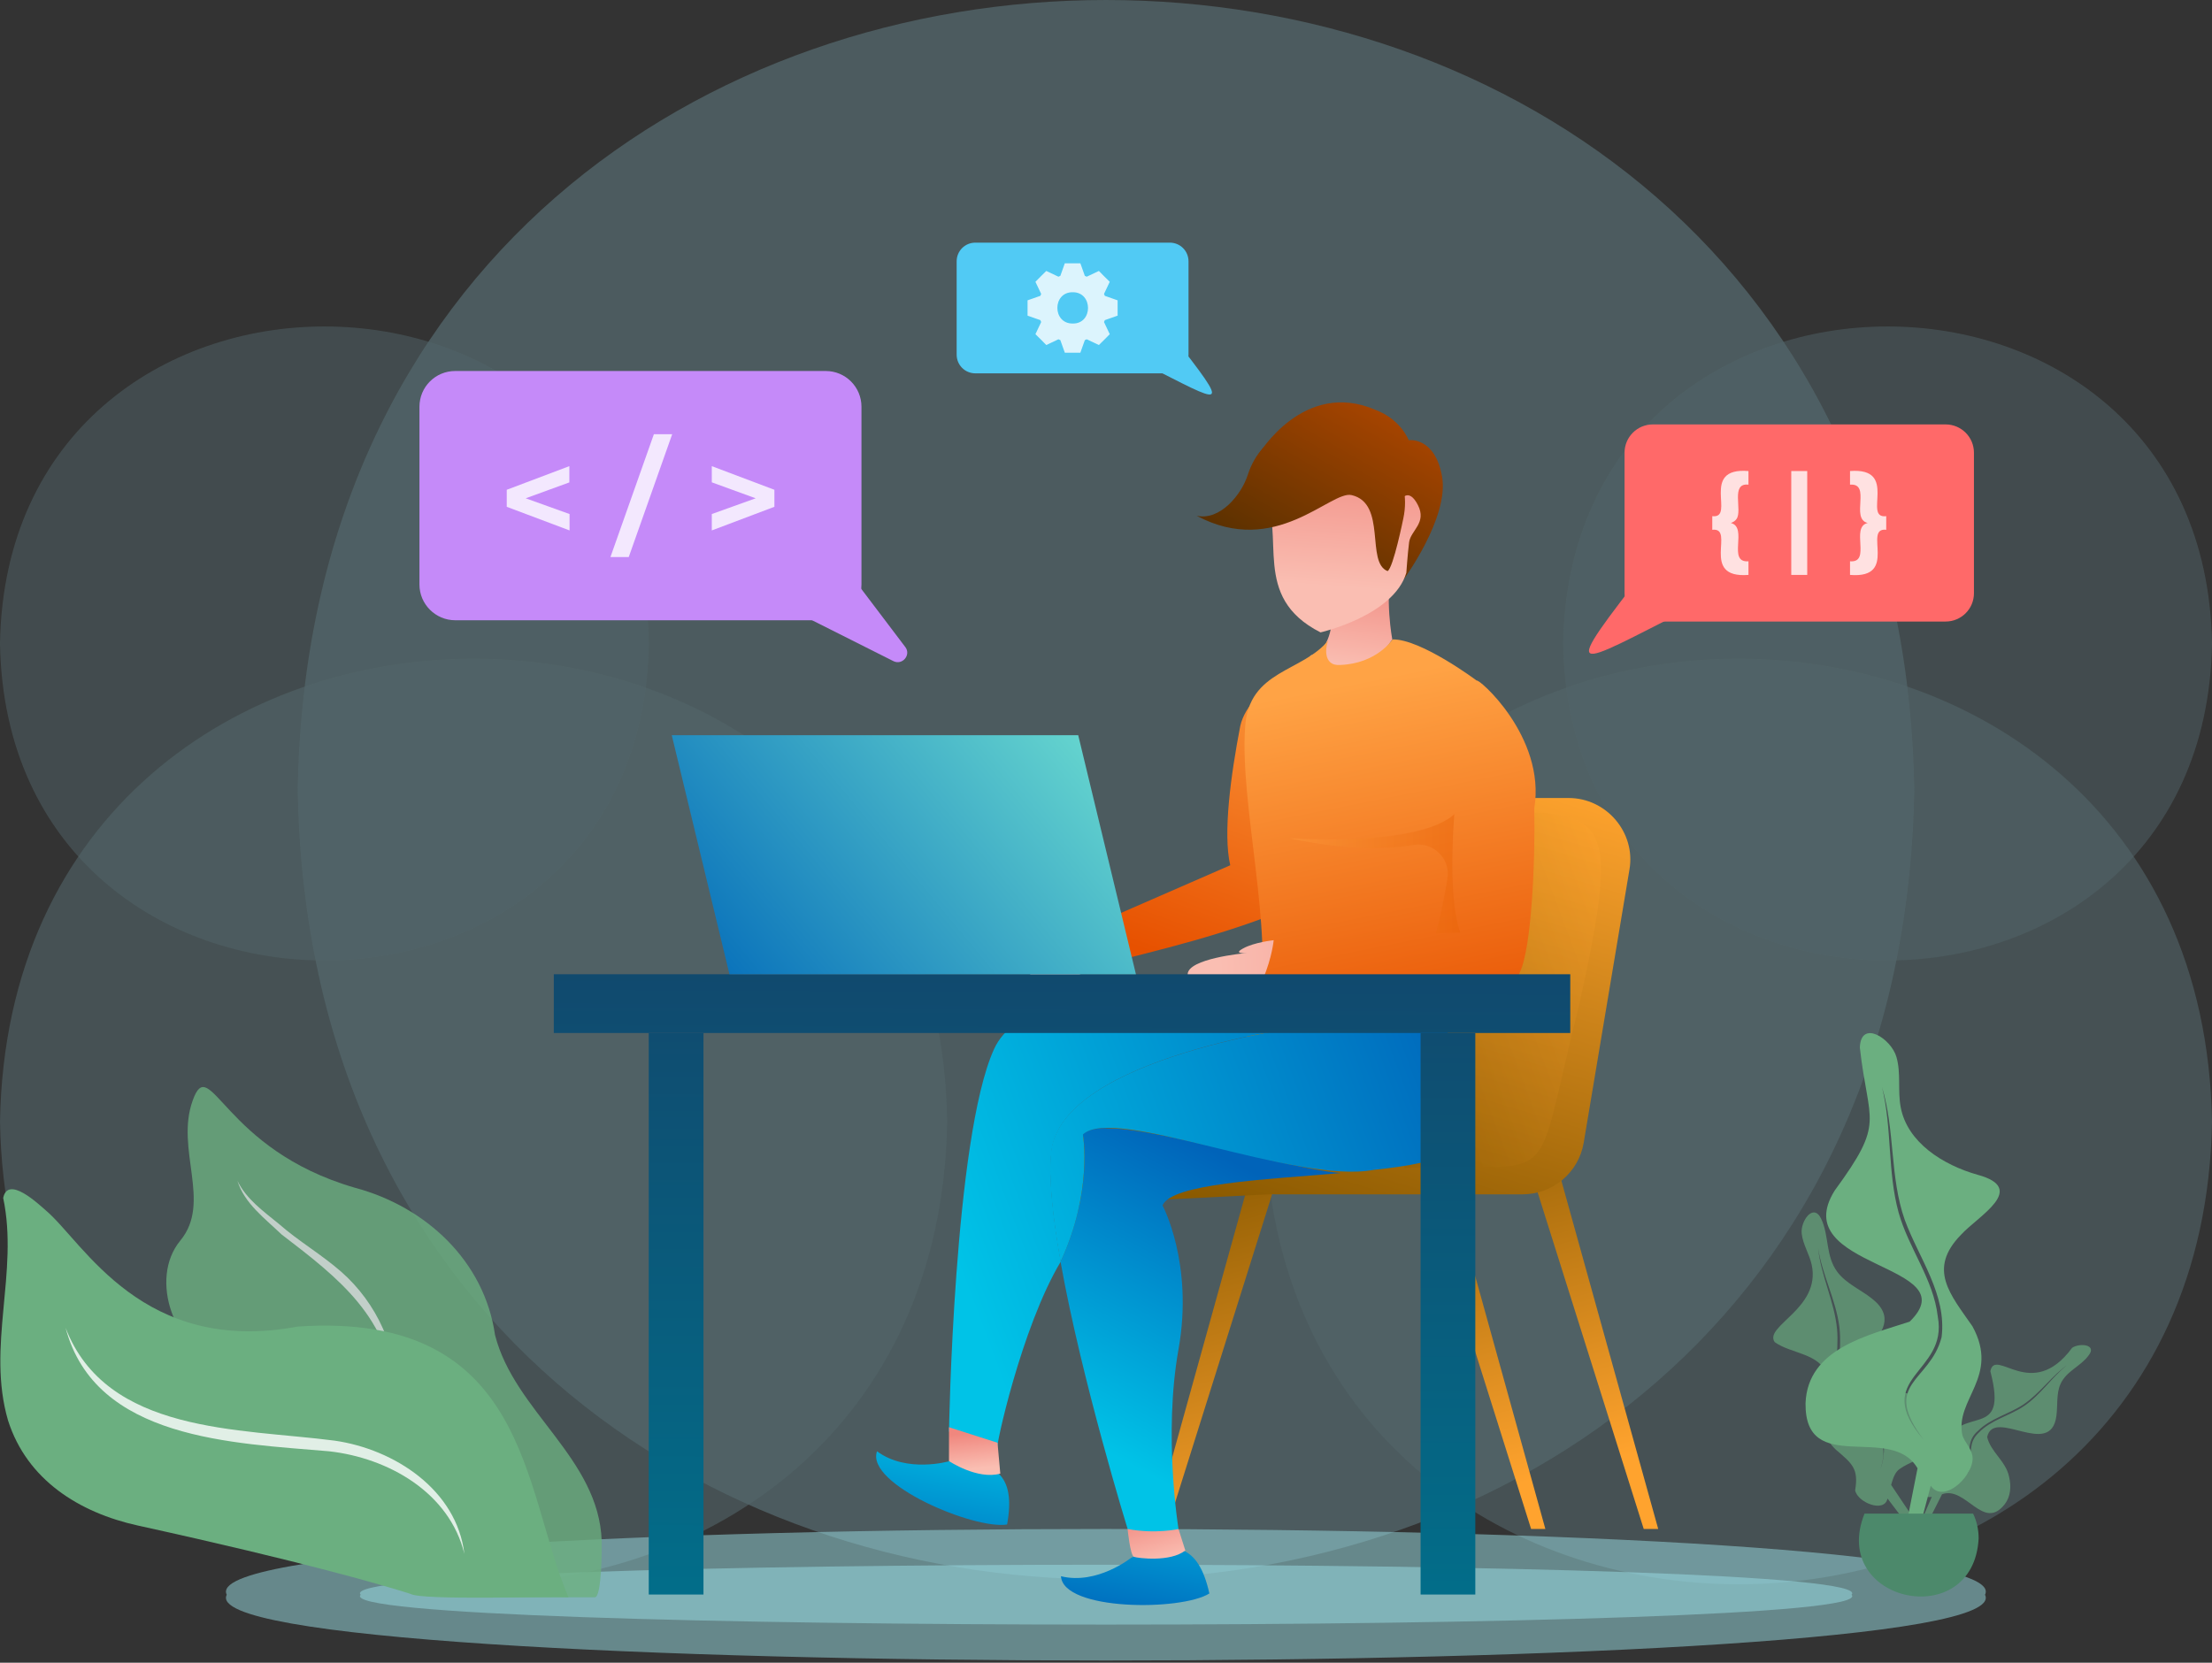 <svg width="536" height="403" viewBox="0 0 536 403" fill="none" xmlns="http://www.w3.org/2000/svg">
<rect x="0" y="0" width="536" height="403" fill="#333333" stroke="none"/>
<g opacity="0.3">
<path opacity="0.8" d="M463.873 191.404C459.487 446.634 76.461 446.583 72.127 191.404C76.512 -63.827 459.539 -63.775 463.873 191.404Z" fill="#9BDBEA"/>
<path opacity="0.6" d="M229.537 271.837C226.958 421.405 2.528 421.354 0 271.837C2.58 122.269 227.009 122.269 229.537 271.837Z" fill="#9BDBEA"/>
<path opacity="0.6" d="M306.463 271.837C309.043 421.405 533.472 421.354 536 271.837C533.421 122.269 308.991 122.269 306.463 271.837Z" fill="#9BDBEA"/>
<path opacity="0.5" d="M378.744 155.959C380.498 258.423 534.297 258.423 536 155.959C534.246 53.496 380.498 53.547 378.744 155.959Z" fill="#9BDBEA"/>
<path opacity="0.5" d="M157.256 155.959C155.501 258.423 1.754 258.423 0 155.959C1.754 53.496 155.553 53.547 157.256 155.959Z" fill="#9BDBEA"/>
</g>
<path opacity="0.5" d="M480.999 386.528C491.679 407.785 44.213 407.785 54.944 386.528C44.264 365.272 491.73 365.272 480.999 386.528Z" fill="#9ADEE5"/>
<g opacity="0.5">
<path d="M448.652 386.529C458.042 396.176 77.956 396.176 87.398 386.529C77.956 376.829 458.042 376.829 448.652 386.529Z" fill="#9ADEE5"/>
</g>
<path d="M264.311 224.526C264.311 224.526 260.081 226.693 258.069 229.067C256.108 231.44 259.462 229.737 259.462 229.737C259.462 229.737 246.666 236.032 247.853 239.746C249.04 243.461 265.292 234.277 265.292 234.277L267.51 226.642L264.311 224.526Z" fill="url(#paint0_linear_412_5242)"/>
<path d="M321.89 175.204L319.723 176.648C319.053 187.947 315.028 211.371 312.449 220.038C297.229 226.436 281.235 230.202 265.344 234.175C265.499 228.448 264.312 224.475 264.312 224.475C269.575 222.205 287.271 214.415 298.106 209.72C296.3 202.032 298.261 187.741 300.531 175.978C301.614 171.025 306.825 165.866 310.746 165.608C315.08 164.782 319.672 172.211 321.89 175.204Z" fill="url(#paint1_linear_412_5242)"/>
<path d="M369.459 279.06L398.3 370.586H401.808L375.237 274.984L369.459 279.06Z" fill="url(#paint2_linear_412_5242)"/>
<path d="M342.168 279.06L371.008 370.586H374.465L347.946 274.984L342.168 279.06Z" fill="url(#paint3_linear_412_5242)"/>
<path d="M311.522 279.06L282.733 370.586H279.225L305.795 274.984L311.522 279.06Z" fill="url(#paint4_linear_412_5242)"/>
<path d="M309.354 289.482H368.892C376.27 289.482 382.513 284.22 383.751 276.997L394.843 210.752C396.391 201.929 389.374 193.365 379.984 193.416H334.067C327.772 193.416 322.149 197.286 319.982 203.167L295.269 269.413C291.606 279.112 298.88 289.482 309.354 289.482Z" fill="url(#paint5_linear_412_5242)"/>
<path d="M317.093 274.726C308.58 274.778 250.28 260.796 255.285 292.113L320.55 288.811L317.093 274.726Z" fill="url(#paint6_linear_412_5242)"/>
<path opacity="0.3" d="M335.512 201.619C335.512 201.619 340.258 282.517 340.31 283.085C379.159 281.486 370.75 290.669 382.668 243.461C394.844 188.36 388.085 197.647 339.588 197.182L335.512 201.619Z" fill="url(#paint7_linear_412_5242)"/>
<path d="M274.114 377.552C274.114 377.552 265.859 384.207 257.088 382.04C257.604 390.45 286.238 390.502 293.048 386.219C290.365 374.095 284.329 373.115 274.114 377.552Z" fill="url(#paint8_linear_412_5242)"/>
<path d="M273.236 370.586C273.236 370.586 273.855 377.035 274.784 377.345C275.713 377.655 283.555 378.686 287.218 375.797L285.567 370.586L276.848 367.955L273.236 370.586Z" fill="url(#paint9_linear_412_5242)"/>
<path d="M322.251 138.057C322.251 138.057 325.76 157.404 317.453 158.901C317.453 158.901 327.72 169.735 337.368 154.98C337.368 154.98 335.459 144.867 337.368 136.974L322.251 138.057Z" fill="url(#paint10_linear_412_5242)"/>
<path d="M256.986 305.837C262.094 334.472 273.238 370.587 273.238 370.587C280.048 371.877 285.569 370.587 285.569 370.587C285.569 370.587 281.854 347.834 285.569 327.042C289.284 306.25 281.699 292.165 281.699 292.165C283.918 286.903 306.103 285.923 324.883 284.323C306.928 282.621 267.666 268.948 262.404 274.985C262.455 274.933 264.88 288.709 256.986 305.837Z" fill="url(#paint11_linear_412_5242)"/>
<path d="M256.988 305.838C264.881 288.76 262.405 274.985 262.405 274.985C269.834 267.762 313.998 287.109 332.829 283.549C341.652 282.621 348.772 281.331 351.042 279.061C358.471 271.735 349.288 245.525 349.288 245.525L333.758 233.917C331.952 235.568 319.622 246.66 317.455 248.569C317.455 248.569 257.142 255.999 254.666 279.267C254.047 285.562 255.079 295.158 256.988 305.838Z" fill="url(#paint12_linear_412_5242)"/>
<path d="M229.953 346.957C235.99 350.259 241.716 350.724 241.716 350.724C241.097 351.498 247.443 321.78 257.039 305.786C255.131 295.158 254.099 285.562 254.769 279.216C257.246 255.947 317.558 248.518 317.558 248.518L330.869 236.548L330.095 235.465L310.077 244.39C310.077 244.39 250.384 232.988 240.839 254.348C231.14 275.811 229.953 346.957 229.953 346.957Z" fill="url(#paint13_linear_412_5242)"/>
<path d="M229.952 354.18C229.952 354.18 219.736 357.121 212.513 351.755C209.676 359.7 236.04 370.793 244.037 369.503C246.255 357.224 241.044 354.025 229.952 354.18Z" fill="url(#paint14_linear_412_5242)"/>
<path d="M229.951 345.925V354.128C229.951 354.128 236.813 358.72 242.385 357.172L241.714 349.691L229.951 345.925Z" fill="url(#paint15_linear_412_5242)"/>
<path d="M357.798 164.937C357.798 164.937 344.28 154.825 337.419 154.979C337.419 154.979 333.704 160.809 324.778 161.17C320.393 161.532 321.167 156.372 321.992 155.031C321.992 155.031 321.837 155.289 321.528 155.856C321.786 155.444 321.941 155.134 321.992 155.082C315.698 162.976 302.542 162.306 301.716 176.236C300.375 194.861 308.578 225.043 305.121 244.751C317.452 250.839 334.529 250.736 349.388 245.577C351.246 241.243 364.505 180.157 357.798 164.937Z" fill="url(#paint16_linear_412_5242)"/>
<path opacity="0.5" d="M305.226 243.615C312.603 247.433 323.593 247.124 337.368 243.1C344.952 240.881 348.512 226.177 350.731 212.969C351.556 208.119 347.274 203.94 342.373 204.818C329.062 207.191 312.449 203.167 312.449 203.167C344.436 204.766 351.814 198.626 353.465 196.15C357.025 180.053 361.514 209.306 360.998 208.79C359.914 206.468 358.934 204.095 358.005 201.825C355.116 223.959 349.234 245.576 349.234 245.576C326.069 252.644 309.972 248.93 304.916 243.512C305.071 243.512 305.122 243.564 305.226 243.615Z" fill="url(#paint17_linear_412_5242)"/>
<path d="M371.78 195.944C372.038 208.275 371.161 229.944 368.22 235.774C364.66 247.125 316.989 237.993 306.051 237.322C308.321 232.059 308.63 227.932 308.63 227.932C316.215 227.622 347.325 226.229 353.826 226.023C348.46 210.545 356.148 165.969 356.148 165.969C356.148 165.969 356.406 166.33 356.818 167.001L357.799 164.988C357.85 163.957 374.669 178.454 371.78 195.944Z" fill="url(#paint18_linear_412_5242)"/>
<path d="M308.63 227.88C308.63 227.88 308.269 232.007 306.051 237.27C306.051 237.27 287.581 239.953 287.787 236.083C287.993 232.368 301.046 231.079 302.181 230.975C301.665 231.027 298.725 231.233 301.201 229.892C303.832 228.396 308.63 227.88 308.63 227.88Z" fill="url(#paint19_linear_412_5242)"/>
<path d="M304.969 110.145C304.969 110.145 315.906 91.778 333.345 99.362C339.484 101.684 341.342 106.688 341.342 106.688C341.342 106.688 347.739 105.76 349.442 115.562C351.145 125.417 340.207 140.327 340.207 140.327L331.436 116.388L304.969 110.145Z" fill="url(#paint20_linear_412_5242)"/>
<path d="M306.104 119.174C311.83 129.699 302.905 144.609 319.982 153.277C319.982 153.277 337.678 149.253 340.774 138.831C340.774 138.831 341.084 134.342 341.445 131.453C341.806 128.564 345.83 126.758 343.56 122.373C341.29 117.987 339.484 121.135 339.484 121.135C339.484 121.135 338.659 117.626 337.73 114.737C336.801 111.848 306.104 119.174 306.104 119.174Z" fill="url(#paint21_linear_412_5242)"/>
<path d="M340.052 125.622C340.052 125.622 337.627 137.644 336.234 138.417C330.868 136.354 336.131 122.011 327.515 119.999C322.459 118.812 309.096 135.27 289.955 125.003C295.63 126.293 300.841 119.844 302.337 115.149C309.302 93.428 344.644 103.953 340.052 125.622Z" fill="url(#paint22_linear_412_5242)"/>
<path d="M170.463 250.374H157.203V386.476H170.463V250.374Z" fill="url(#paint23_linear_412_5242)"/>
<path d="M357.488 250.374H344.229V386.476H357.488V250.374Z" fill="url(#paint24_linear_412_5242)"/>
<path d="M380.498 236.135H134.193V250.374H380.498V236.135Z" fill="url(#paint25_linear_412_5242)"/>
<path d="M275.25 236.134H176.759L162.777 178.195H261.268L275.25 236.134Z" fill="url(#paint26_linear_412_5242)"/>
<g opacity="0.8">
<path opacity="0.8" d="M460.313 356.037C464.905 352.787 474.192 352.064 470.58 343.809C469.342 340.972 466.556 338.96 463.512 338.083C458.559 336.328 453.658 339.166 448.911 337.67C441.482 330.86 464.75 323.43 453.555 314.711C450.82 312.544 447.312 311.1 445.197 308.262C442.359 304.444 443.236 299.543 441.327 295.467C439.418 291.391 436.219 296.034 436.581 299.027C436.89 301.658 438.438 303.98 439.005 306.559C441.276 317.187 427.345 321.367 430.028 325.288C434.001 328.177 441.018 327.919 442.823 333.388C443.804 339.63 438.851 345.667 444.835 351.342C448.808 354.747 450.408 355.934 449.53 361.196C450.046 364.137 456.599 366.82 457.373 363.208L461.81 369.038L462.945 366.923L458.25 359.906C458.662 358.41 459.178 356.811 460.313 356.037ZM456.444 352.477C456.341 353.715 456.083 354.954 455.67 356.089C459.385 344.274 447.518 348.143 445.661 339.218C444.01 333.646 445.661 327.816 445.145 322.192C444.526 315.433 441.224 309.242 440.553 302.483C441.534 309.036 444.887 315.021 445.713 321.676C446.435 327.609 444.578 333.697 446.383 339.527C447.364 346.183 457.476 344.996 456.444 352.477Z" fill="#6BAF80"/>
</g>
<g opacity="0.8">
<path opacity="0.8" d="M502.104 326.681C492.301 339.992 483.479 326.423 482.292 332.356C486.832 349.743 475.12 339.889 471.045 350.414C470.426 354.128 470.064 355.779 466.401 356.966C464.647 358.411 465.524 363.57 468.104 362.796L465.989 367.697H467.794L470.58 362.177C476.359 360.062 480.589 371.309 485.8 364.55C487.193 362.744 487.4 360.216 486.832 357.946C486.058 354.128 482.343 351.91 481.518 348.298C483.117 341.075 496.893 353.612 498.286 343.242C498.647 340.714 498.234 337.877 499.266 335.503C500.659 332.304 504.219 331.169 506.128 328.487C508.192 325.855 503.909 325.443 502.104 326.681ZM500.814 330.912C497.099 333.904 494.468 338.083 490.495 340.766C486.935 343.191 482.447 344.119 479.403 347.318C474.863 351.6 481.312 357.895 472.128 359.236C481.26 357.533 474.192 351.136 479.3 346.802C482.344 343.758 486.729 342.778 490.237 340.456C494.416 337.67 497.202 333.336 501.33 330.55L500.814 330.912Z" fill="#6BAF80"/>
</g>
<path d="M479.196 284.735C470.787 282.362 462.171 276.893 460.571 268.38C459.798 264.356 460.675 260.126 459.54 256.204C458.301 251.767 450.924 246.969 450.666 253.883C452.729 272.508 456.96 271.631 444.578 288.553C432.608 307.643 477.236 306.198 462.738 320.335C452.575 323.688 438.025 326.835 437.509 340.095C437.303 358.049 458.198 344.841 464.647 355.882L462.119 368.677L464.957 370.999L467.846 360.113C471.096 364.808 478.887 357.172 477.907 352.683C477.546 350.929 476.153 349.639 475.533 347.937C473.573 339.166 484.665 333.749 477.958 321.47C472.593 313.731 467.021 307.643 475.172 299.285C479.3 294.744 491.527 288.089 479.196 284.735ZM470.477 324.101C467.64 335.09 455.67 335.09 466.143 348.969C452.987 333.646 472.18 333.026 469.549 319.096C468.517 310.016 462.48 302.587 460.055 293.867C457.321 283.91 458.508 273.437 456.031 263.479C459.23 273.952 457.889 285.303 461.552 295.673C464.957 304.96 471.767 313.731 470.477 324.101Z" fill="#6BAF80"/>
<path d="M479.454 372.857C478.267 395.919 443.184 388.386 451.8 366.872H478.112C478.989 368.678 479.454 370.742 479.454 372.857Z" fill="#4C896B"/>
<path d="M471.455 150.645H400.514C396.748 150.645 393.652 147.601 393.652 143.783V109.732C393.652 105.966 396.696 102.87 400.514 102.87H471.455C475.221 102.87 478.317 105.914 478.317 109.732V143.783C478.317 147.601 475.221 150.645 471.455 150.645Z" fill="#FF6969"/>
<path d="M399.896 136.509C377.298 165.556 380.393 162.099 409.75 147.292L399.896 136.509Z" fill="#FF6969"/>
<g opacity="0.8">
<path d="M420.79 125.777C420.48 126.241 420.016 126.551 419.397 126.757C423.679 127.789 418.417 136.457 423.679 136.044V139.346C411.709 140.275 420.687 127.738 414.908 128.408V125.106C420.687 125.777 411.709 113.188 423.679 114.169V117.471C419.242 116.955 422.286 123.713 420.79 125.777Z" fill="white"/>
<path d="M434.049 114.169H437.918V139.346H434.049V114.169Z" fill="white"/>
<path d="M457.06 125.107V128.409C451.281 127.738 460.259 140.327 448.289 139.347V136.045C453.552 136.457 448.289 127.738 452.571 126.758C448.289 125.726 453.552 117.058 448.289 117.471V114.169C460.207 113.24 451.23 125.829 457.06 125.107Z" fill="white"/>
</g>
<path d="M110.306 150.336H200.078C204.876 150.336 208.746 146.467 208.746 141.669V98.588C208.746 93.79 204.876 89.921 200.078 89.921H110.306C105.508 89.921 101.639 93.79 101.639 98.588V141.669C101.639 146.467 105.56 150.336 110.306 150.336Z" fill="#C58AF9"/>
<path d="M200.904 132.434L219.375 156.837C220.819 158.746 218.652 161.326 216.485 160.242L188.367 146.106L200.904 132.434Z" fill="#C58AF9"/>
<g opacity="0.8">
<path d="M138.013 116.904L127.385 120.774L138.013 124.592V128.564L122.793 122.838V118.71L137.961 112.983V116.904H138.013Z" fill="white"/>
<path d="M158.443 105.244H162.88L152.355 135.013H147.918L158.443 105.244Z" fill="white"/>
<path d="M187.647 118.71V122.838L172.479 128.564V124.592L183.107 120.774L172.479 116.904V112.983L187.647 118.71Z" fill="white"/>
</g>
<path d="M236.351 90.489H283.455C285.983 90.489 287.995 88.477 287.995 85.948V63.351C287.995 60.823 285.983 58.81 283.455 58.81H236.351C233.823 58.81 231.811 60.823 231.811 63.351V85.948C231.811 88.477 233.823 90.489 236.351 90.489Z" fill="#51CAF4"/>
<path d="M283.869 81.099C298.831 100.24 296.715 98.073 277.316 88.27L283.869 81.099Z" fill="#51CAF4"/>
<path opacity="0.8" d="M270.816 76.506V72.792L267.72 71.708C267.669 71.553 267.566 71.399 267.514 71.244L268.907 68.303C268.236 67.632 266.895 66.343 266.276 65.672L263.335 67.065C263.18 67.013 263.025 66.91 262.871 66.858L261.787 63.815H258.021L256.938 66.858C256.783 66.91 256.628 67.013 256.473 67.065L253.532 65.672C252.862 66.343 251.52 67.632 250.901 68.303L252.294 71.244C252.243 71.399 252.139 71.553 252.088 71.708L248.992 72.792V76.506L252.088 77.59C252.139 77.745 252.243 77.899 252.294 78.054L250.901 80.995C251.572 81.666 252.913 82.956 253.532 83.626L256.473 82.233C256.628 82.285 256.783 82.388 256.938 82.439L258.021 85.484H261.787L262.871 82.439C263.025 82.388 263.18 82.285 263.335 82.233L266.276 83.626C266.947 82.956 268.288 81.666 268.907 80.995L267.514 78.054C267.566 77.899 267.669 77.745 267.72 77.59L270.816 76.506ZM259.93 78.415C254.977 78.467 254.977 70.779 259.93 70.831C264.883 70.779 264.883 78.519 259.93 78.415Z" fill="white"/>
<g opacity="0.8">
<path d="M119.955 323.585C117.375 305.631 103.187 292.475 86.007 287.883C53.916 278.596 50.923 254.863 46.693 266.73C42.41 278.596 51.388 291.391 43.7 300.678C36.013 309.965 42.101 327.352 54.431 331.118C66.762 334.936 110.926 363.983 110.926 387.148H144.152C145.854 387.148 145.854 374.456 145.803 373.527C145.132 353.406 124.701 342.159 119.955 323.585Z" fill="#6BAF80"/>
<g opacity="0.8">
<path d="M95.913 338.651C96.635 327.249 91.269 315.795 82.705 308.262C77.803 303.98 72.335 300.833 67.588 296.654C63.873 293.61 59.643 290.618 57.527 286.181C59.23 291.701 64.183 295.313 68.207 299.182C82.292 309.965 94.519 319.407 95.913 338.651Z" fill="white"/>
</g>
</g>
<path d="M1.961 344.326C6.553 358.669 19.141 366.614 33.433 369.761C74.088 378.687 93.177 384.31 99.472 386.322C102.412 387.973 133.884 386.838 137.754 387.148C126.713 361.661 128.261 317.755 72.179 321.522C34.568 328.59 20.328 301.246 11.196 293.455C9.287 291.804 1.909 284.787 0.774 290.359C4.592 308.365 -3.302 326.371 1.961 344.326Z" fill="#6BAF80"/>
<path d="M15.893 321.831C23.064 349.021 56.651 349.743 79.713 351.755C94.108 353.354 108.915 361.764 112.526 376.623C110.669 361.093 95.552 351.239 81.055 349.175C58.096 346.183 25.798 347.576 15.893 321.831Z" fill="#6BAF80"/>
<path opacity="0.8" d="M15.893 321.831C23.064 349.021 56.651 349.743 79.713 351.755C94.108 353.354 108.915 361.764 112.526 376.623C110.669 361.093 95.552 351.239 81.055 349.175C58.096 346.183 25.798 347.576 15.893 321.831Z" fill="white"/>
<defs>
<linearGradient id="paint0_linear_412_5242" x1="333.637" y1="199.61" x2="254.596" y2="234.084" gradientUnits="userSpaceOnUse">
<stop stop-color="#F0877E"/>
<stop offset="1" stop-color="#FABEB2"/>
</linearGradient>
<linearGradient id="paint1_linear_412_5242" x1="284.524" y1="232.944" x2="314.216" y2="151.159" gradientUnits="userSpaceOnUse">
<stop stop-color="#E75100"/>
<stop offset="1" stop-color="#FFA345"/>
</linearGradient>
<linearGradient id="paint2_linear_412_5242" x1="368.387" y1="259.521" x2="393.142" y2="353.187" gradientUnits="userSpaceOnUse">
<stop stop-color="#8B5A00"/>
<stop offset="1" stop-color="#FFA32E"/>
</linearGradient>
<linearGradient id="paint3_linear_412_5242" x1="342.838" y1="266.215" x2="367.592" y2="359.881" gradientUnits="userSpaceOnUse">
<stop stop-color="#8B5A00"/>
<stop offset="1" stop-color="#FFA32E"/>
</linearGradient>
<linearGradient id="paint4_linear_412_5242" x1="283.976" y1="281.68" x2="308.702" y2="375.235" gradientUnits="userSpaceOnUse">
<stop stop-color="#8B5A00"/>
<stop offset="1" stop-color="#FFA32E"/>
</linearGradient>
<linearGradient id="paint5_linear_412_5242" x1="330.645" y1="302.563" x2="366.222" y2="184.79" gradientUnits="userSpaceOnUse">
<stop stop-color="#8B5A00"/>
<stop offset="1" stop-color="#FFA32E"/>
</linearGradient>
<linearGradient id="paint6_linear_412_5242" x1="287.081" y1="289.467" x2="322.754" y2="171.377" gradientUnits="userSpaceOnUse">
<stop stop-color="#8B5A00"/>
<stop offset="1" stop-color="#FFA32E"/>
</linearGradient>
<linearGradient id="paint7_linear_412_5242" x1="327.762" y1="249.445" x2="394.597" y2="224.481" gradientUnits="userSpaceOnUse">
<stop stop-color="#8B5A00"/>
<stop offset="1" stop-color="#FFA32E"/>
</linearGradient>
<linearGradient id="paint8_linear_412_5242" x1="280.888" y1="353.794" x2="272.858" y2="395.951" gradientUnits="userSpaceOnUse">
<stop stop-color="#00C3E7"/>
<stop offset="1" stop-color="#0063B9"/>
</linearGradient>
<linearGradient id="paint9_linear_412_5242" x1="277.76" y1="365.672" x2="281.44" y2="378.551" gradientUnits="userSpaceOnUse">
<stop stop-color="#F0877E"/>
<stop offset="1" stop-color="#FABEB2"/>
</linearGradient>
<linearGradient id="paint10_linear_412_5242" x1="330.208" y1="136.535" x2="326.784" y2="161.783" gradientUnits="userSpaceOnUse">
<stop stop-color="#F0877E"/>
<stop offset="1" stop-color="#FABEB2"/>
</linearGradient>
<linearGradient id="paint11_linear_412_5242" x1="260.492" y1="347.803" x2="296.895" y2="280.373" gradientUnits="userSpaceOnUse">
<stop stop-color="#00C3E7"/>
<stop offset="1" stop-color="#0063B9"/>
</linearGradient>
<linearGradient id="paint12_linear_412_5242" x1="229.125" y1="299.103" x2="359.534" y2="250.392" gradientUnits="userSpaceOnUse">
<stop stop-color="#00C3E7"/>
<stop offset="1" stop-color="#0063B9"/>
</linearGradient>
<linearGradient id="paint13_linear_412_5242" x1="230.946" y1="303.851" x2="361.247" y2="255.18" gradientUnits="userSpaceOnUse">
<stop stop-color="#00C3E7"/>
<stop offset="1" stop-color="#0063B9"/>
</linearGradient>
<linearGradient id="paint14_linear_412_5242" x1="231.372" y1="344.154" x2="223.288" y2="386.596" gradientUnits="userSpaceOnUse">
<stop stop-color="#00C3E7"/>
<stop offset="1" stop-color="#0063B9"/>
</linearGradient>
<linearGradient id="paint15_linear_412_5242" x1="235.335" y1="347.246" x2="236.233" y2="355.979" gradientUnits="userSpaceOnUse">
<stop stop-color="#F0877E"/>
<stop offset="1" stop-color="#FABEB2"/>
</linearGradient>
<linearGradient id="paint16_linear_412_5242" x1="342.151" y1="257.631" x2="323.868" y2="166.217" gradientUnits="userSpaceOnUse">
<stop stop-color="#E75100"/>
<stop offset="1" stop-color="#FFA345"/>
</linearGradient>
<linearGradient id="paint17_linear_412_5242" x1="361.076" y1="220.377" x2="304.991" y2="220.377" gradientUnits="userSpaceOnUse">
<stop stop-color="#E75B00"/>
<stop offset="1" stop-color="#FFA345"/>
</linearGradient>
<linearGradient id="paint18_linear_412_5242" x1="347.673" y1="256.316" x2="329.437" y2="165.136" gradientUnits="userSpaceOnUse">
<stop stop-color="#E75100"/>
<stop offset="1" stop-color="#FFA345"/>
</linearGradient>
<linearGradient id="paint19_linear_412_5242" x1="373.586" y1="230.265" x2="295.248" y2="233.325" gradientUnits="userSpaceOnUse">
<stop stop-color="#F0877E"/>
<stop offset="1" stop-color="#FABEB2"/>
</linearGradient>
<linearGradient id="paint20_linear_412_5242" x1="315.131" y1="138.658" x2="342.377" y2="90.993" gradientUnits="userSpaceOnUse">
<stop stop-color="#5C3100"/>
<stop offset="1" stop-color="#B94900"/>
</linearGradient>
<linearGradient id="paint21_linear_412_5242" x1="327.299" y1="105.342" x2="324.759" y2="142.318" gradientUnits="userSpaceOnUse">
<stop stop-color="#F0877E"/>
<stop offset="1" stop-color="#FABEB2"/>
</linearGradient>
<linearGradient id="paint22_linear_412_5242" x1="310.548" y1="136.298" x2="337.831" y2="88.568" gradientUnits="userSpaceOnUse">
<stop stop-color="#5C3100"/>
<stop offset="1" stop-color="#B94900"/>
</linearGradient>
<linearGradient id="paint23_linear_412_5242" x1="163.412" y1="405.26" x2="164.303" y2="229.628" gradientUnits="userSpaceOnUse">
<stop stop-color="#00728D"/>
<stop offset="1" stop-color="#11486D"/>
</linearGradient>
<linearGradient id="paint24_linear_412_5242" x1="350.431" y1="406.201" x2="351.323" y2="230.569" gradientUnits="userSpaceOnUse">
<stop stop-color="#00728D"/>
<stop offset="1" stop-color="#11486D"/>
</linearGradient>
<linearGradient id="paint25_linear_412_5242" x1="256.54" y1="405.841" x2="257.432" y2="230.089" gradientUnits="userSpaceOnUse">
<stop stop-color="#00728D"/>
<stop offset="1" stop-color="#11486D"/>
</linearGradient>
<linearGradient id="paint26_linear_412_5242" x1="265.944" y1="168.125" x2="170.019" y2="247.913" gradientUnits="userSpaceOnUse">
<stop stop-color="#6DDDD0"/>
<stop offset="1" stop-color="#0068B9"/>
</linearGradient>
</defs>
</svg>
